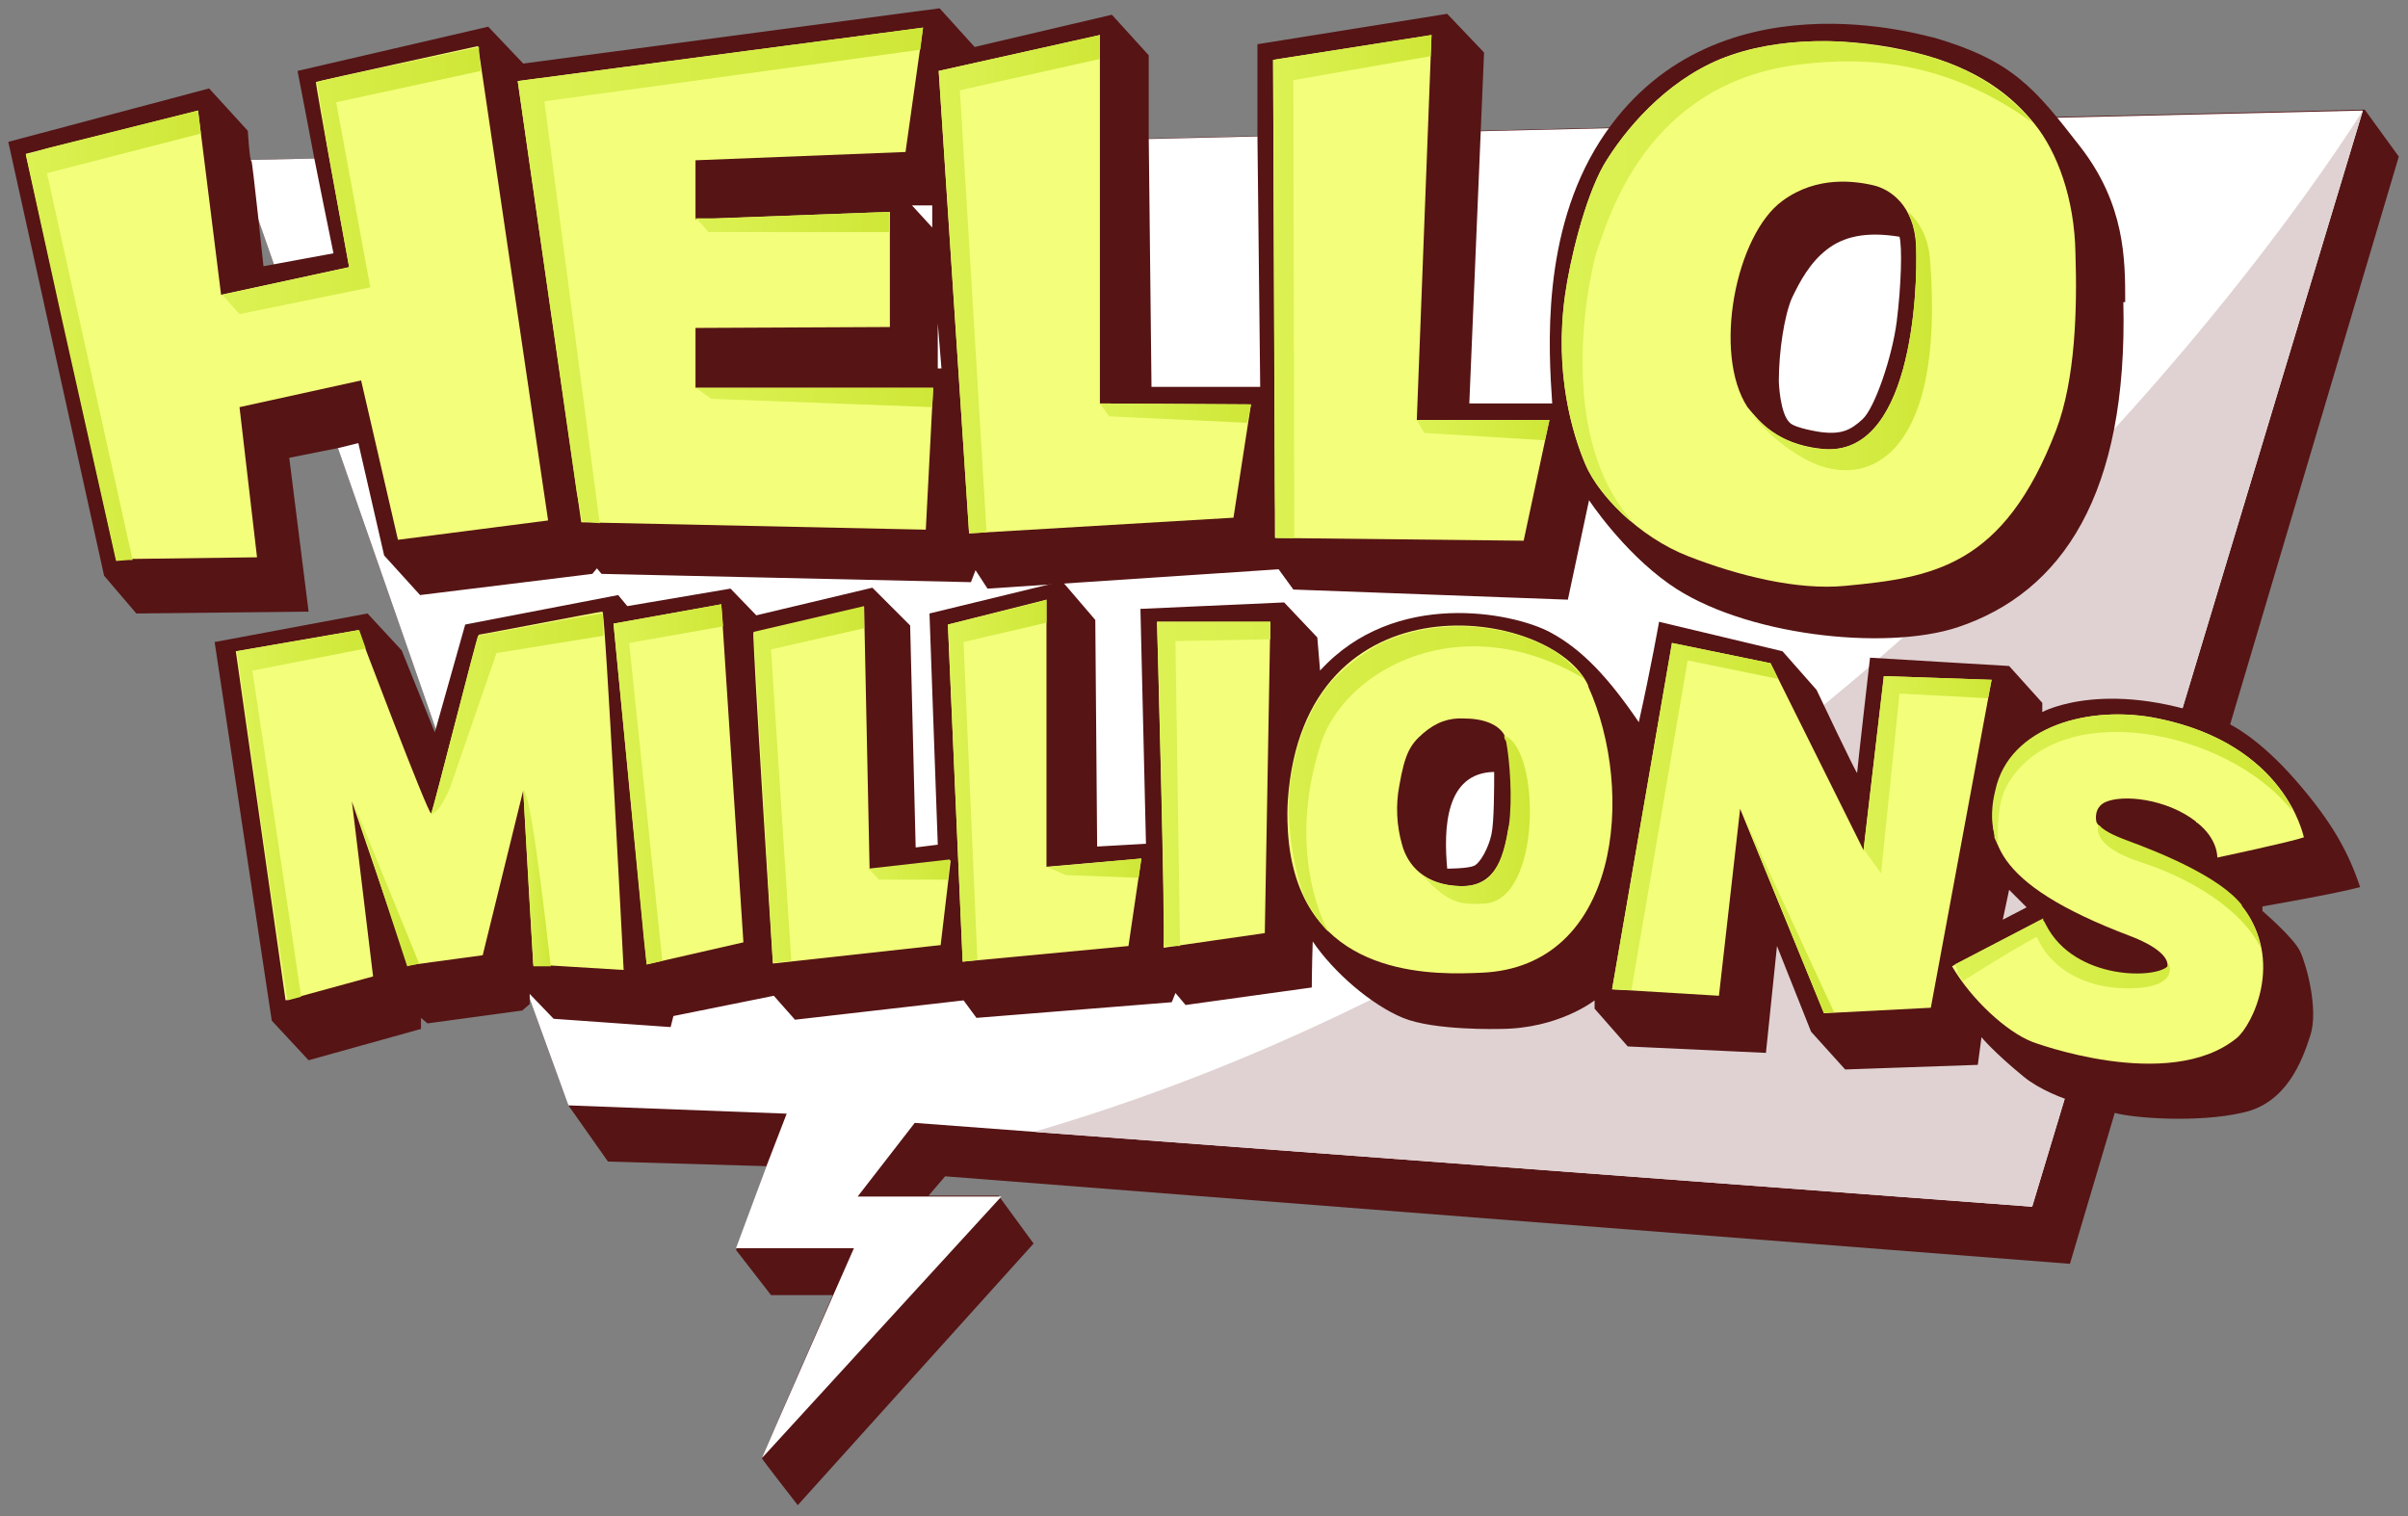 <?xml version="1.0" encoding="UTF-8"?>
<svg id="Layer_1" data-name="Layer 1" xmlns="http://www.w3.org/2000/svg" xmlns:xlink="http://www.w3.org/1999/xlink" version="1.1" viewBox="0 0 261.4 164.6">
  <rect x="0" y="0" width="261.4" height="164.6" fill="#808080" stroke="none"/>
  <defs>
    <style>
      .cls-1 {
        fill: url(#linear-gradient);
      }

      .cls-1, .cls-2, .cls-3, .cls-4, .cls-5, .cls-6, .cls-7, .cls-8, .cls-9, .cls-10, .cls-11, .cls-12, .cls-13, .cls-14, .cls-15, .cls-16, .cls-17, .cls-18, .cls-19, .cls-20, .cls-21, .cls-22, .cls-23, .cls-24, .cls-25, .cls-26, .cls-27, .cls-28, .cls-29, .cls-30, .cls-31, .cls-32 {
        stroke-width: 0px;
      }

      .cls-2 {
        fill: url(#linear-gradient-28);
      }

      .cls-3 {
        fill: url(#linear-gradient-25);
      }

      .cls-4 {
        fill: url(#linear-gradient-11);
      }

      .cls-5 {
        fill: url(#linear-gradient-12);
      }

      .cls-6 {
        fill: url(#linear-gradient-13);
      }

      .cls-7 {
        fill: url(#linear-gradient-10);
      }

      .cls-8 {
        fill: url(#linear-gradient-17);
      }

      .cls-9 {
        fill: url(#linear-gradient-16);
      }

      .cls-10 {
        fill: url(#linear-gradient-19);
      }

      .cls-11 {
        fill: url(#linear-gradient-15);
      }

      .cls-12 {
        fill: url(#linear-gradient-23);
      }

      .cls-13 {
        fill: url(#linear-gradient-21);
      }

      .cls-14 {
        fill: url(#linear-gradient-18);
      }

      .cls-15 {
        fill: url(#linear-gradient-14);
      }

      .cls-16 {
        fill: url(#linear-gradient-22);
      }

      .cls-17 {
        fill: url(#linear-gradient-20);
      }

      .cls-18 {
        fill: url(#linear-gradient-27);
      }

      .cls-19 {
        fill: url(#linear-gradient-24);
      }

      .cls-20 {
        fill: url(#linear-gradient-26);
      }

      .cls-21 {
        fill: #561415;
      }

      .cls-22 {
        fill: url(#linear-gradient-4);
      }

      .cls-23 {
        fill: url(#linear-gradient-2);
      }

      .cls-24 {
        fill: url(#linear-gradient-3);
      }

      .cls-25 {
        fill: url(#linear-gradient-8);
      }

      .cls-26 {
        fill: url(#linear-gradient-9);
      }

      .cls-27 {
        fill: url(#linear-gradient-7);
      }

      .cls-28 {
        fill: url(#linear-gradient-5);
      }

      .cls-29 {
        fill: url(#linear-gradient-6);
      }

      .cls-30 {
        fill: #f3ff7b;
      }

      .cls-31 {
        fill: #fff;
      }

      .cls-32 {
        fill: #e0d2d2;
      }
    </style>
    <linearGradient id="linear-gradient" x1="2.8" y1="36.5" x2="21.8" y2="36.5" gradientUnits="userSpaceOnUse">
      <stop offset="0" stop-color="#dcf254"/>
      <stop offset="1" stop-color="#cfe737"/>
    </linearGradient>
    <linearGradient id="linear-gradient-2" x1="24.1" y1="19.6" x2="52.2" y2="19.6" xlink:href="#linear-gradient"/>
    <linearGradient id="linear-gradient-3" x1="56.2" y1="29.9" x2="100.2" y2="29.9" xlink:href="#linear-gradient"/>
    <linearGradient id="linear-gradient-4" x1="75.4" y1="24.1" x2="96.5" y2="24.1" xlink:href="#linear-gradient"/>
    <linearGradient id="linear-gradient-5" x1="75.4" y1="43.1" x2="101.3" y2="43.1" xlink:href="#linear-gradient"/>
    <linearGradient id="linear-gradient-6" x1="138.2" y1="31.1" x2="155.4" y2="31.1" xlink:href="#linear-gradient"/>
    <linearGradient id="linear-gradient-7" x1="169.5" y1="30.5" x2="220.6" y2="30.5" xlink:href="#linear-gradient"/>
    <linearGradient id="linear-gradient-8" x1="189.8" y1="37.1" x2="209.7" y2="37.1" xlink:href="#linear-gradient"/>
    <linearGradient id="linear-gradient-9" x1="25.7" y1="88.5" x2="39.7" y2="88.5" xlink:href="#linear-gradient"/>
    <linearGradient id="linear-gradient-10" x1="38.4" y1="96" x2="45.5" y2="96" xlink:href="#linear-gradient"/>
    <linearGradient id="linear-gradient-11" x1="46.8" y1="77.5" x2="65.6" y2="77.5" xlink:href="#linear-gradient"/>
    <linearGradient id="linear-gradient-12" x1="56.8" y1="85.8" x2="56.8" y2="85.8" xlink:href="#linear-gradient"/>
    <linearGradient id="linear-gradient-13" x1="56.8" y1="95.4" x2="59.8" y2="95.4" xlink:href="#linear-gradient"/>
    <linearGradient id="linear-gradient-14" x1="66.6" y1="85.1" x2="78.5" y2="85.1" xlink:href="#linear-gradient"/>
    <linearGradient id="linear-gradient-15" x1="81.8" y1="85.1" x2="93.8" y2="85.1" xlink:href="#linear-gradient"/>
    <linearGradient id="linear-gradient-16" x1="94.3" y1="94.4" x2="103.1" y2="94.4" xlink:href="#linear-gradient"/>
    <linearGradient id="linear-gradient-17" x1="102.9" y1="84.8" x2="113.6" y2="84.8" xlink:href="#linear-gradient"/>
    <linearGradient id="linear-gradient-18" x1="113.6" y1="94.2" x2="123.9" y2="94.2" xlink:href="#linear-gradient"/>
    <linearGradient id="linear-gradient-19" x1="125.6" y1="85.1" x2="172" y2="85.1" xlink:href="#linear-gradient"/>
    <linearGradient id="linear-gradient-20" x1="154.4" y1="89" x2="166.1" y2="89" xlink:href="#linear-gradient"/>
    <linearGradient id="linear-gradient-21" x1="175" y1="88.7" x2="193" y2="88.7" xlink:href="#linear-gradient"/>
    <linearGradient id="linear-gradient-22" x1="202.3" y1="84.1" x2="216.2" y2="84.1" xlink:href="#linear-gradient"/>
    <linearGradient id="linear-gradient-23" x1="101.9" y1="30.9" x2="119.4" y2="30.9" xlink:href="#linear-gradient"/>
    <linearGradient id="linear-gradient-24" x1="188.9" y1="98.9" x2="199.1" y2="98.9" xlink:href="#linear-gradient"/>
    <linearGradient id="linear-gradient-25" x1="212.2" y1="92.4" x2="248.8" y2="92.4" xlink:href="#linear-gradient"/>
    <linearGradient id="linear-gradient-26" x1="213.8" y1="109.8" x2="245.4" y2="109.8" xlink:href="#linear-gradient"/>
    <linearGradient id="linear-gradient-27" x1="153.8" y1="46.7" x2="168.2" y2="46.7" xlink:href="#linear-gradient"/>
    <linearGradient id="linear-gradient-28" x1="119.3" y1="44.8" x2="135.8" y2="44.8" xlink:href="#linear-gradient"/>
  </defs>
  <g>
    <path class="cls-21" d="M25.8,17.4l31.8,91.3,4.1,11.3,4.3,6.1,17.2.5-3.3,9.1,3.8,4.9h6.7s-7.7,17.6-7.7,17.7,3.9,5.1,3.9,5.1l25.6-28.4-3.8-5.2h-7.6l1.8-2.1,122.1,9.5,35.7-120.2-3.7-5.1L25.8,17.4Z"/>
    <path class="cls-31" d="M108.7,129.9h-15.6l6.2-8,121.3,9.1,35.9-119L25.8,17.4l31.8,91.3,4.1,11.3,23.7.9-2.2,5.7-3.3,8.9h12.8s-10,22.7-10,22.8l26-28.4h0Z"/>
    <path class="cls-32" d="M112.5,122.9l108.1,8.1,35.9-119c-12.4,19.5-62.4,86.8-144,110.8h0Z"/>
  </g>
  <g>
    <path class="cls-21" d="M245.6,98.4s8.1-1.4,10.6-2.1c-1.2-3.6-2.9-6.9-7-11.6s-7.2-6.1-7.2-6.1c-13-5.3-20.3-1.3-20.3-1.3v-1l-3.6-4-15.1-.9s-1.4,12.2-1.4,12.5-4.4-9-4.4-9l-3.7-4.2-13.4-3.2s-.9,5.1-2.2,10.9c-3.2-4.7-6.1-7.9-9.7-9.8-4-2.1-16.8-4.7-24.9,4.2l-.3-3.6-3.6-3.8-15.6.7.6,25.5-5.3.3-.2-24.6-3.6-4.2-14.4,3.5.9,25.1-2.4.3-.6-24.1-4.1-4.1-12.6,3-2.8-2.9-11.2,1.9-1-1.2-16.6,3.2-3.3,11.7-3.6-8.9-3.7-4-16.6,3.1,6.2,41.1,4,4.3,12.2-3.4v-1.2l.7.6,10.3-1.4.8-.7v-1.1l2.6,2.7,12.7.9.3-1.2,10.9-2.2,2.3,2.6,18.3-2.1,1.4,1.9,21.2-1.7.4-1,1.1,1.3,13.7-1.9s0-1.8.1-5c2.3,3.4,6.4,6.9,9.8,8.3,3.4,1.4,10.5,1.2,10.5,1.2,6.4,0,10.3-3.1,10.3-3.1v.9l3.6,4.1,15,.7,1.2-11.6,3.7,9.3,3.7,4.1,14.4-.5.4-3s1.3,1.6,4.6,4.3c3.3,2.7,9.8,3.9,9.8,3.9,2.1.6,9.1,1.1,13.9,0,4.8-1,6.5-5.6,7.4-8.4s-.4-7.6-1.1-9.1-4.1-4.4-4.1-4.4v-.5h0ZM161.9,90.6c-.3,1.4-1.2,3.1-1.9,3.4s-2.9.3-2.9.3c-.4-4.4-.2-10.4,5.1-10.5,0,1.6,0,5.5-.3,6.8h0ZM217.4,99.9l.7-3.3,1.9,1.9-2.7,1.4h.1Z"/>
    <path class="cls-21" d="M230.7,32.7c0-4.5,0-10.5-4.9-16.8-4.9-6.3-7.3-9.3-15.8-11.8-.5,0-24.2-7.6-36.3,11.2-6.4,10-5.6,22.6-5.2,28.5h-9l1.6-38.1-4-4.2-20.6,3.3v9.9l.3,27.3h-11.8l-.3-27V6l-4-4.4-14.9,3.5-3.8-4.2-45.2,6-3.8-4-20.7,4.8s1.8,9.3,1.8,9.4,2.1,10.4,2.1,10.4l-7.6,1.4s-1.2-11.4-1.3-11.4c-.2,0-.4-3.3-.4-3.3l-4.2-4.6L.9,15.4l10.4,47.1,3.5,4.1,18.7-.2-2.1-16.7,5.5-1.1,2-.5,2.8,12.2,3.9,4.3,18.7-2.3.5-.6.5.6,40.1.9.5-1.3,1.3,2,31.6-2.1,1.6,2.2,29.8,1.1,2.3-10.8s3.6,5.5,8.7,9.1c7.9,5.6,23.4,7.3,31.3,4.7,11.4-3.8,18.5-14.5,18-35.3h.2,0ZM99.1,22.3h2.1v2.4l-2.2-2.4h0ZM101.8,40.1v-5l.4,4.9h-.4ZM205.9,34.9c-.5,3.9-2.4,9.4-3.7,10.6s-2.3,1.7-4.6,1.4c0,0-2.7-.4-3.3-1-1.1-1-1.2-4.5-1.2-4.5,0-3.3.6-7.1,1.4-9,.9-1.9,2-3.9,3.8-5.3s4.2-2,7.9-1.4c.3,1.1.2,5.2-.3,9.2h0Z"/>
  </g>
  <g>
    <path class="cls-30" d="M172.4,74.4c-3.9-8.5-30.9-12.4-32.6,12.5,0,0-.3,3.8.6,7.3,3,12.1,15.8,11.6,20.4,11.4,15-.6,16.8-19.6,11.6-31.1h0ZM163.8,89.6c-.4,2.8-1.2,6.7-5.2,6.6s-5.8-2.3-6.4-4.5c-.6-2.1-.7-4.3-.3-6.4.6-3.5,1.2-4.5,2.6-5.7,1.4-1.2,2.8-1.7,4.5-1.6,1.7,0,4.2.5,4.6,2.6.4,2.1.7,6.3.3,9.1h-.1Z"/>
    <polygon class="cls-30" points="119.4 3.8 119.4 43.8 135.8 43.9 133.9 56.2 105.2 57.9 101.9 7.7 119.4 3.8"/>
    <polygon class="cls-30" points="100.2 3 98.3 16.5 75.5 17.4 75.5 23.8 96.6 23 96.6 35.5 75.5 35.6 75.5 42.1 101.3 42.1 100.5 57.5 63.1 56.7 56.2 8.8 100.2 3"/>
    <path class="cls-30" d="M43.2,58.6l-4-17.3-13.2,2.9,1.9,16.3-15.3.2L2.8,16.7l18.7-4.7,2.5,20,13.9-3s-3.7-20-3.6-20.1c.2-.1,17.6-3.9,17.6-3.9l7.6,51.5-16.3,2.1Z"/>
    <path class="cls-30" d="M57.9,104.9l-1.1-19.1-4.4,17.9-8.1,1.1-6.1-17.8,2.3,19-9.5,2.6-5.4-37.9,13.3-2.3s7.6,20.1,7.9,19.9c.2-.2,5-19.4,5.2-19.4s13.1-2.5,13.4-2.5,2.3,38.9,2.3,38.9l-9.8-.6v.2h0Z"/>
    <polygon class="cls-30" points="70.2 104.7 66.6 67.7 78.3 65.6 80.7 102.3 70.2 104.7"/>
    <path class="cls-30" d="M102.1,102.6l-18.2,2s-2.3-36-2.1-35.9l12-2.8.6,28.5,8.8-1-1.1,9.3h0Z"/>
    <polygon class="cls-30" points="122.5 102.7 104.5 104.4 102.9 67.8 113.6 65.1 113.6 94.1 123.9 93.2 122.5 102.7"/>
    <path class="cls-30" d="M137.3,101.3s-11.2,1.6-11,1.6c.3,0-.7-35.4-.7-35.4h12.3l-.6,33.8Z"/>
    <polygon class="cls-30" points="138.2 6.5 155.4 3.8 153.8 45.6 168.2 45.6 165.4 58.7 138.4 58.4 138.2 6.5"/>
    <polygon class="cls-30" points="188.9 87.8 186.6 108.1 175 107.4 181.5 69.8 192.2 72 202.3 92.3 204.5 73.4 216.2 73.8 209.6 109.4 198 110 188.9 87.8"/>
    <path class="cls-30" d="M238.4,89.2c-3.2-2.5-8-3-9.9-2.1-1.2.6-1,1.9-.9,2.2.3.5,1.1,1.2,3.2,2,4.1,1.5,10.3,4.1,12.6,7.1,4.6,5.9,1.1,12.9-.6,14.3-7.4,6-22.2.4-22.2.4-2.8-1.1-6.6-4.6-8.7-8.2l9.6-5c2.9,7.1,13.5,6.6,13.8,5,.1-1-1.2-2.2-4.1-3.3-15.3-5.8-15.6-10.8-14.5-15.8,1.6-7.1,10.3-9.3,17.6-7.8,13.9,2.9,15.7,12.7,15.8,12.9-1.4.5-9.4,2.2-9.4,2.2,0,0,.1-2-2.2-3.8h-.1Z"/>
    <path class="cls-30" d="M225.3,27.5c-.1-6-2-11-4.4-14s-6.1-6.1-13-7.8c-6.9-1.7-15-1.8-21.1.7-6.1,2.5-10.5,7.8-12.7,11.5-2.1,3.7-3.7,10.5-4.2,14.1-1.2,8.5.8,15.1,2.2,18.4s5.8,7.9,11.2,10,11.8,3.7,17,3.2c9.4-.9,17.2-2,22.9-16.9,2.1-5.5,2.3-13.2,2.1-19.2ZM197.5,48.7c-4.6-.6-6.4-2.8-7.8-4.5-3.8-5.8-1.3-18.7,3.8-22.4,3.8-2.8,8-2.1,9.8-1.7s4.5,2.1,4.7,6.6c.2,5-.5,23.4-10.5,22Z"/>
  </g>
  <g>
    <polygon class="cls-1" points="6.6 34.1 12.6 60.9 13.9 60.8 14.4 60.8 5.1 18.8 21.8 14.5 21.5 12 5.1 16.1 2.8 16.8 6.6 34.1"/>
    <path class="cls-23" d="M52,5.8v-.7s-17.5,3.7-17.6,3.8c0,0,.5,3.2,1.1,6.9l2.4,13.2h0l-13.8,3,1.9,2.1,14.2-2.9-3.7-20.1,15.7-3.4s-.2-1.9-.2-1.9Z"/>
    <polygon class="cls-24" points="65.1 56.8 59.1 11 99.9 5.4 100.2 3 56.2 8.8 62.6 53.4 63.2 56.6 65.1 56.8"/>
    <path class="cls-22" d="M76.9,25.2h19.6v-2.2l-18.8.7h-2.3c.3,0,1.5,1.5,1.5,1.5Z"/>
    <polygon class="cls-28" points="101.3 42.1 75.5 42.1 75.5 42 75.4 42 77.2 43.3 101.2 44.2 101.3 42.1"/>
    <polygon class="cls-29" points="140.1 58.4 140.5 58.4 140.4 8.7 155.3 6.1 155.4 3.8 138.2 6.5 138.4 53.7 138.5 58.4 140.1 58.4"/>
    <path class="cls-27" d="M207.7,5.7c-2.7-.6-5.4-1-8.1-1.2-4.5-.2-9,.4-12.8,1.9-6.1,2.5-10.5,7.8-12.7,11.5-2.1,3.7-3.7,10.5-4.2,14.1-1.2,8.5.8,15.1,2.2,18.4.8,1.9,2.5,4.1,4.8,6.1h.2c-8.7-10-4.2-28.1-3.7-29.4,1.2-3.2,5.2-18.1,22-20.1,7.1-.9,16-.4,25.2,6.3-1.6-2.1-5.7-6-12.9-7.6Z"/>
    <path class="cls-25" d="M207.1,23.1c.6,1.1.9,2.4.9,3.6.2,5-.5,23.4-10.5,22h-.2c-4.8-.5-7.5-4.2-7.5-4.2,1.6,2.1,3.6,3.9,5.9,5.2,6.5,3.8,15.6.5,13.8-21.7-.3-3.3-2.2-4.9-2.3-4.9h0Z"/>
    <polygon class="cls-26" points="39 68.4 25.7 70.7 29.4 96.8 31.2 108.6 32.7 108.2 27.4 72.8 39.7 70.4 39 68.4"/>
    <polygon class="cls-7" points="38.4 87.2 45.5 104.6 44.2 104.9 38.4 87.2"/>
    <path class="cls-4" d="M65.5,69v-.8c0-.9,0-1.4-.2-1.6l-3,.5c-3.9.7-10.3,1.9-10.4,1.9s-4.8,18.6-5.1,19.4h0c1-.2,2.1-3,2.1-3l5-14.5,11.7-1.9h0Z"/>
    <polygon class="cls-5" points="56.8 85.8 56.8 85.8 56.8 85.8 56.8 85.8"/>
    <path class="cls-6" d="M59.8,105c-2.1-18.6-2.8-19.2-3-19.2l.6,10.7.5,8.4h1.9Z"/>
    <polygon class="cls-15" points="71.9 104.3 68.3 69.8 78.5 68 78.3 65.6 66.6 67.7 69.9 102 70.2 104.7 71.9 104.3"/>
    <path class="cls-11" d="M83.7,70.5l10.1-2.3v-2.4l-12,2.8,2.1,35.9,2-.2-2.2-33.8Z"/>
    <polygon class="cls-9" points="102.9 95.5 103.1 93.3 94.3 94.3 95.4 95.5 102.9 95.5"/>
    <polygon class="cls-8" points="106.1 104.2 104.6 69.7 113.6 67.6 113.6 65.1 112.6 65.4 102.9 67.8 104.5 104.4 106.1 104.2"/>
    <polygon class="cls-14" points="123.9 93.2 113.9 94.1 113.6 94.1 115.7 95 123.6 95.3 123.9 93.2"/>
    <path class="cls-10" d="M126.4,102.7h1.7l-.5-33.1,10.3-.2v-1.9h-12.3s.9,32.8.7,35.2h0ZM169.5,71.2c-4.6-3.3-13.1-4.6-19.9-1.2-2.1,1.2-4,2.7-5.5,4.5h0c-2.6,3.4-3.6,7.4-4,10.1h0c-.5,3.9,0,7.9,1.1,11.7.5,1.6,1.4,3,2.5,4.3h0c.2.2.3.4.5.5h0s-4.8-8.1-.8-20.4c2.6-8,15.2-15,28.6-7-.7-.9-1.6-1.7-2.4-2.4h-.1Z"/>
    <path class="cls-17" d="M163.3,79.8v.2c0,.2.1.3.2.5.4,2.1.7,6.3.3,9.1-.3,1.7-.7,3.9-1.8,5.2,0,0-.2.3-.3.4-.2.2-.5.4-.8.5-.7.4-1.5.5-2.3.5-1.8,0-3.2-.5-4.2-1.2h0c2.9,3.2,4.2,3.2,6.7,3.1,6.3-.3,6.1-16.7,2.3-18.2h0Z"/>
    <polygon class="cls-13" points="181.5 69.8 175 107.4 177.1 107.5 183.2 71.7 193 73.7 192.7 73 192.2 72 181.5 69.8"/>
    <polygon class="cls-16" points="216.2 73.8 204.5 73.4 202.3 92.2 204.2 94.8 206.2 75.3 215.8 75.8 216.2 73.8"/>
    <polygon class="cls-12" points="107.1 57.8 104.2 9.8 119.4 6.4 119.4 3.8 101.9 7.7 105.2 57.9 107.1 57.8"/>
    <polygon class="cls-19" points="188.9 87.8 189.3 88.7 198 110 198.6 109.9 199.1 109.9 188.9 87.8"/>
    <path class="cls-3" d="M216.9,91.7s-.3-4.1.9-6.3c5.4-9.9,23.9-6.3,31,2.6,0-.2-.2-.4-.2-.6-1.8-3.2-5.8-7.7-14.4-9.4-7.3-1.5-16.1.8-17.6,7.8-.4,1.6-.5,3.2-.1,4.8v.3c.1.3.3.6.4.9h0ZM212.4,105.6l.2.2c.2.2.3.5.5.7.8-.5,4.5-2.9,8-4.8,1.3,3.1,4.8,5.6,9.9,5.6s4.7-2.2,4.4-2.7h0v.2h0c-1.1,1.5-10.2,1.7-13.3-4.4-.1-.2-.2-.4-.3-.5v-.2l-9.6,5c.1.2.2.4.3.6v.2h0Z"/>
    <path class="cls-20" d="M243.4,98.3c-2.3-3-8.5-5.6-12.6-7.1-1.6-.6-2.5-1.1-2.9-1.6h-.1s-1,2.2,4.6,4,11.1,5.3,13,9.3h0c-.3-1.7-1-3.3-2.1-4.6,0,0,.1,0,.1,0ZM213.8,129.9h0Z"/>
    <polygon class="cls-18" points="153.8 45.6 154.6 47 167.7 47.8 168.2 45.6 153.8 45.6"/>
    <polygon class="cls-2" points="120.4 45.2 135.4 45.9 135.8 43.9 119.4 43.8 119.4 43.7 119.3 43.7 120.4 45.2"/>
  </g>
</svg>